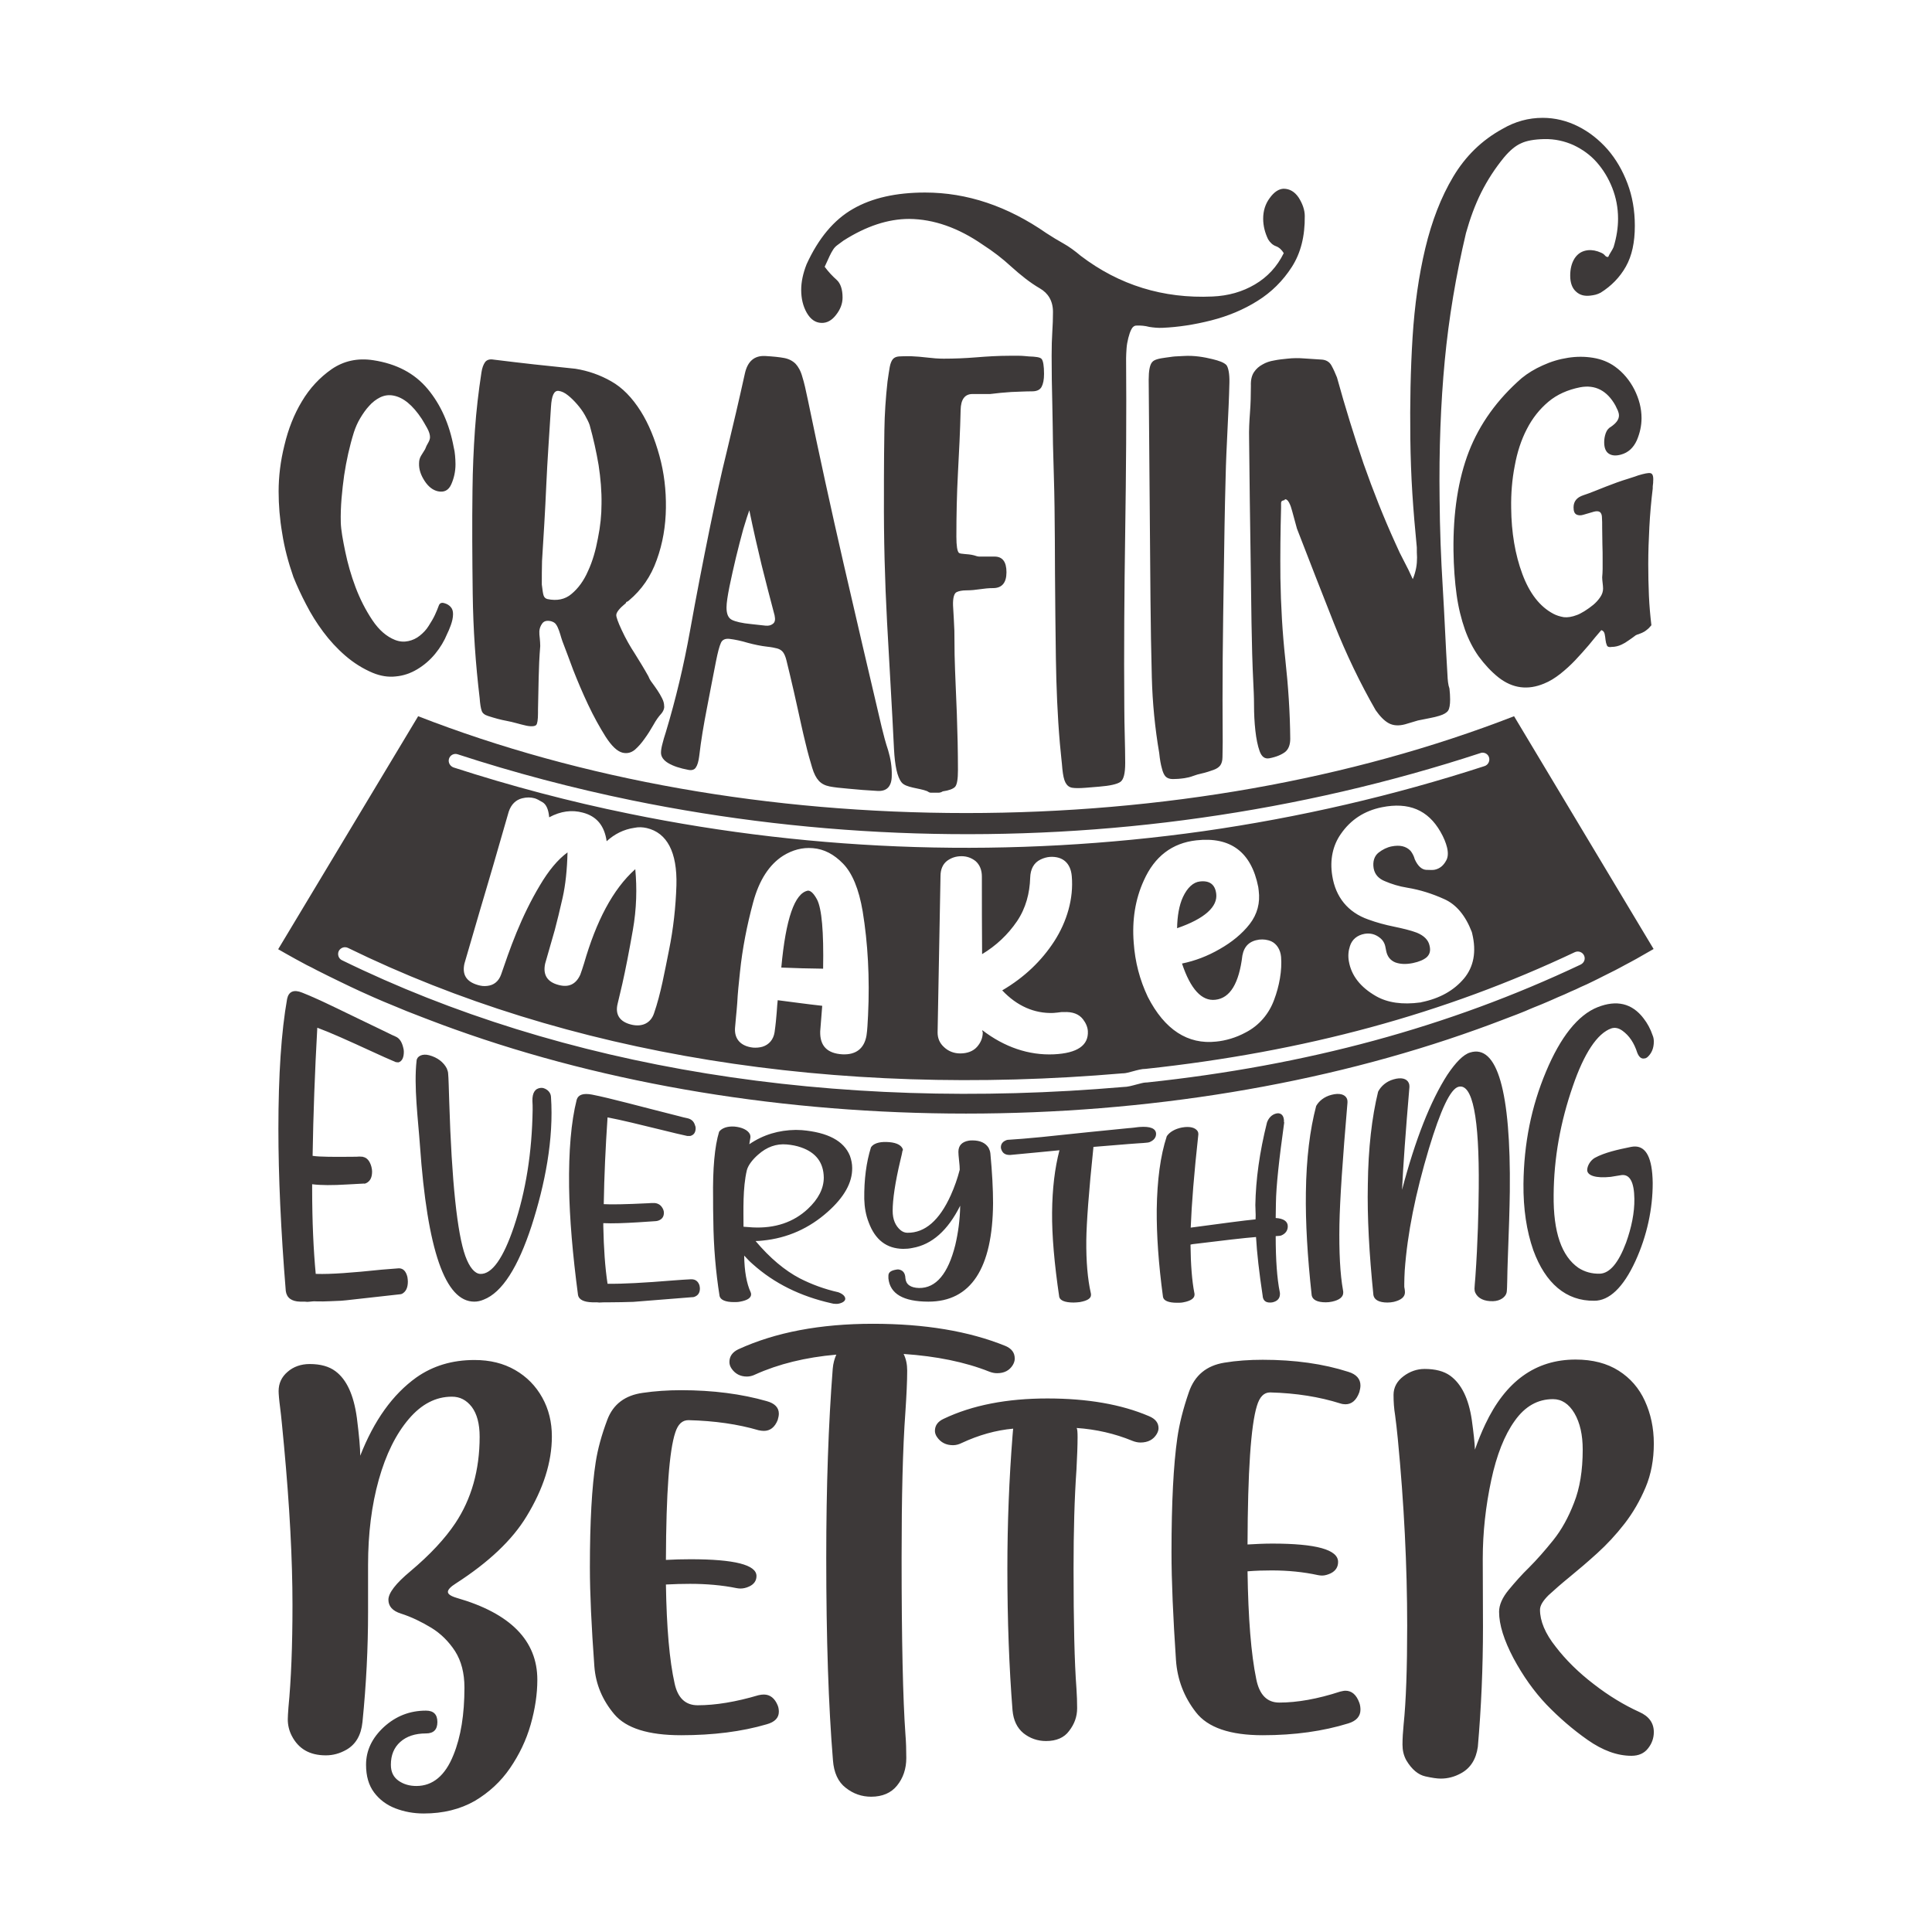 <?xml version="1.0" encoding="utf-8"?>
<!-- Generator: Adobe Illustrator 18.0.0, SVG Export Plug-In . SVG Version: 6.00 Build 0)  -->
<!DOCTYPE svg PUBLIC "-//W3C//DTD SVG 1.1//EN" "http://www.w3.org/Graphics/SVG/1.1/DTD/svg11.dtd">
<svg version="1.1" id="Layer_1" xmlns="http://www.w3.org/2000/svg" xmlns:xlink="http://www.w3.org/1999/xlink" x="0px" y="0px"
	 viewBox="0 0 864 864" enable-background="new 0 0 864 864" xml:space="preserve">
<g>
	<path fill="#3D3939" d="M191.5,198c0.5-0.9,0.8-1.7,0.8-2.5c0-1.1-0.4-2.5-1.3-4.1c-0.9-1.6-1.7-3-2.4-4.1
		c-4.1-6.2-8.3-9.6-12.7-10.4c-2.1-0.4-4-0.1-5.9,0.8c-1.8,0.9-3.5,2.2-4.9,3.8c-1.5,1.6-2.8,3.5-4,5.5c-1.2,2-2.1,4.1-2.8,6.2
		c-2,6.4-3.4,12.8-4.4,19.4c-0.9,6.6-1.7,13.9-1.5,21.1c0.1,3.3,0.9,7.7,2,13c1.1,5.3,2.6,10.6,4.6,15.9s4.5,10.2,7.5,14.7
		c3,4.5,6.4,7.4,10.2,8.9c2.1,0.8,4,0.9,5.9,0.5c1.9-0.4,3.6-1.2,5.1-2.4c1.5-1.2,2.9-2.6,4-4.4c1.1-1.7,2.1-3.4,2.8-4.9
		c0.7-1.6,1.3-2.9,1.7-4.1c0.4-1.2,1.3-1.6,2.7-1.1c1.1,0.3,2,0.9,2.7,1.7c0.7,0.8,1,1.8,1,3.1c0,1.7-0.4,3.3-1,5
		c-0.6,1.7-1.2,3-1.6,3.8c-1.3,3.2-3.1,6.2-5.4,9c-2.3,2.8-5,5.1-8,6.9c-3,1.8-6.2,2.9-9.6,3.2c-3.4,0.4-6.9-0.2-10.3-1.6
		c-4.5-1.9-8.6-4.5-12.3-7.7c-3.7-3.2-7-6.8-9.9-10.7c-2.9-3.9-5.4-7.9-7.6-12.2c-2.2-4.2-4.1-8.3-5.7-12.3c-2.3-6.6-4-13-5-19.5
		c-1.1-6.4-1.6-12.7-1.6-18.7c0-6.6,0.8-13.5,2.6-20.7c1.7-7.2,4.3-13.8,7.8-19.6c3.5-5.9,8-10.7,13.3-14.4c5.4-3.7,11.6-5.1,18.7-4
		c10.3,1.6,18.4,5.8,24.3,12.9c5.9,7.1,9.7,15.8,11.6,26c0.3,1.2,0.5,2.4,0.6,3.7c0.1,1.2,0.2,2.5,0.2,3.9c0,3.3-0.7,6.3-1.9,9
		c-1.2,2.7-3.2,3.7-6,3.1c-2.2-0.5-4.2-2-5.9-4.6c-1.7-2.6-2.6-5.2-2.5-7.9c0-1.3,0.3-2.4,0.9-3.4c0.6-1,1.2-2,1.8-2.9
		C190.5,199.8,191,198.8,191.5,198z M295.6,319.3c-1,1.1-2.2,2.7-3.4,4.9c-1.2,2.1-2.5,4.2-3.9,6.1c-1.4,2-2.8,3.6-4.4,5
		c-1.6,1.3-3.4,1.8-5.5,1.3c-2.4-0.6-4.9-3-7.6-7.2c-2.7-4.3-5.3-9-7.8-14.3c-2.5-5.3-4.7-10.5-6.7-15.6c-1.9-5.1-3.3-8.9-4.2-11.2
		c-0.4-1-0.8-2.1-1.1-3.1c-0.3-1-0.6-2.1-1-3.2c-0.4-1.1-0.8-2-1.3-2.7c-0.5-0.8-1.3-1.2-2.3-1.5c-1.8-0.4-3.1-0.1-3.9,1
		c-0.8,1.1-1.2,2.2-1.3,3.5c0,0.9,0,1.9,0.2,3.2c0.1,1.2,0.2,2.3,0.2,3.4c-0.4,4.8-0.6,9.5-0.7,14.1c-0.1,4.7-0.2,9.4-0.3,14.2
		c0,0.6,0,1,0,1.6c0,3.1-0.3,4.9-0.8,5.4c-0.5,0.6-2.2,0.8-4.5,0.3c-2.8-0.6-5.8-1.6-8.6-2.1c-2.8-0.5-5.6-1.3-8.4-2.2
		c-1.6-0.5-2.6-1.3-2.9-2.4c-0.4-1.1-0.7-3-0.9-5.7c-1.8-15.1-2.9-30.6-3.1-46.7c-0.2-16-0.3-31.4-0.1-46.1
		c0.1-9.5,0.5-18.5,1.1-27.1c0.6-8.6,1.6-17.1,2.9-25.6c0.3-2.1,0.9-3.6,1.6-4.6c0.7-1,2-1.5,3.7-1.2c14.6,1.8,22,2.6,36.7,4.1
		c5.7,0.9,11.1,2.8,16,5.6c5,2.8,9.4,7.3,13.3,13.5c3.5,5.6,6.2,12.2,8.3,19.8c2.1,7.6,3,15.4,2.9,23.3c-0.1,8.1-1.4,15.9-4.1,23.3
		c-2.6,7.4-6.8,13.4-12.4,18.1c-0.3,0.3-0.6,0.5-0.9,0.6c-0.3,0-0.4,0.2-0.5,0.6c-2.8,2.3-4.3,4.1-4.3,5.4c0,0.9,0.8,3.2,2.4,6.6
		c1.8,3.9,3.8,7.4,5.9,10.6c2,3.2,4.1,6.6,6.1,10.2c0.3,0.8,0.8,1.8,1.6,2.8c0.8,1.1,1.6,2.2,2.4,3.4c0.8,1.2,1.5,2.4,2.1,3.6
		c0.6,1.2,0.9,2.3,0.9,3.3C297.2,316.6,296.7,318.1,295.6,319.3z M269,225.4c0.1-5.7-0.4-11.5-1.3-17.4c-1-5.9-2.3-11.8-4-17.9
		c-0.4-1.2-1.1-2.6-2.1-4.4c-1-1.8-2.2-3.4-3.5-4.9c-1.3-1.5-2.7-2.9-4.1-4c-1.5-1.2-2.8-1.8-4.2-2c-2.1-0.2-3.1,2.2-3.4,7.2
		c-0.7,11.6-1.6,23.5-2.1,35c-0.5,11.6-1.2,22.8-1.9,33.9c-0.1,4.2-0.1,6.3-0.1,10.5c0.3,2.4,0.5,4,0.8,4.9c0.3,0.9,0.9,1.4,1.7,1.6
		c4.2,0.9,7.9,0.2,10.8-2.3c3-2.5,5.5-5.9,7.4-10.3c2-4.3,3.4-9.2,4.4-14.6C268.5,235.3,269,230.2,269,225.4z M397.2,335.6
		c1.1,3.7,1.7,7.4,1.6,11.2c0,4.9-2.2,7.2-6.5,6.9c-5.2-0.3-7.8-0.5-13-1c-3.5-0.3-6.3-0.6-8.3-1s-3.6-1.2-4.8-2.5
		c-1.2-1.3-2.2-3.2-3-5.9c-0.8-2.7-1.9-6.4-3-11.1c-1.3-5.2-2.4-10.5-3.5-15.4c-1.1-4.9-2.2-10-3.5-15.3c-0.6-2.6-1.1-4.6-1.5-6.2
		c-0.4-1.6-0.9-2.8-1.5-3.6c-0.6-0.8-1.5-1.4-2.6-1.7c-1.1-0.3-2.6-0.6-4.5-0.8c-2.7-0.3-5.6-0.9-8.6-1.7c-3-0.9-5.8-1.5-8.3-1.8
		c-1.9-0.2-3.2,0.4-3.8,1.8c-0.7,1.5-1.4,4.2-2.2,8.2c-1.4,6.9-2.7,14.1-4.1,21.2c-1.4,7.2-2.6,14.2-3.4,21.2
		c-0.3,2.4-0.8,4.1-1.5,5.1c-0.6,1-1.8,1.4-3.3,1.1c-3.8-0.7-6.8-1.7-9-3c-2.2-1.3-3.3-2.9-3.3-4.7c0-1,0.2-2.3,0.6-3.8
		c0.4-1.6,0.9-3.4,1.6-5.5c4.4-14.6,8-29.7,10.8-45.3c2.8-15.6,5.8-31,8.9-46.2c2.4-11.6,4.8-23,7.6-34.2c2.7-11.2,5.4-22.7,8-34.5
		c1.2-5.5,4.2-8.1,9-7.9c3.6,0.2,6.5,0.5,8.6,0.9c2.1,0.4,3.8,1.3,5.1,2.6c1.2,1.3,2.3,3.2,3,5.8c0.8,2.5,1.6,6,2.5,10.4
		c5,24.2,10.3,48.5,15.9,72.9c5.6,24.3,11.3,48.8,17.1,73.4C395.1,328.5,396,332,397.2,335.6z M346.4,275.2
		c-2-7.5-3.9-14.9-5.8-22.5c-1.8-7.5-3.7-15.7-5.5-24.5c-0.6,1.6-1.5,4.4-2.7,8.4c-1.1,4-2.2,8.3-3.3,12.8c-1.1,4.5-2,8.8-2.9,13
		c-0.8,4.1-1.3,7.2-1.3,9.3c0,2.9,0.8,4.7,2.4,5.5c1.6,0.8,4.5,1.5,8.7,1.9c2.6,0.3,3.9,0.4,6.4,0.7c1.3,0.1,2.3-0.1,3.2-0.8
		C346.6,278.3,346.8,277.1,346.4,275.2z M460.2,159.4c-1.3-0.1-2.9-0.3-4.4-0.3c-1.5,0-3,0-4.4,0c-4.9,0-9.9,0.3-14.8,0.7
		c-4.9,0.4-9.8,0.6-14.6,0.6c-2.4,0-4.8-0.2-7.3-0.5c-2.5-0.3-4.9-0.5-7.3-0.6c-0.3,0-0.4,0-0.7,0c-1.9,0-3.5,0-4.7,0.1
		c-1.2,0.1-2.1,0.5-2.7,1.2c-0.6,0.7-1.1,1.9-1.4,3.5c-0.3,1.6-0.6,3.8-1,6.5c-0.8,7.2-1.3,14.5-1.4,21.7c-0.1,7.2-0.2,14.6-0.2,22
		c0,2.9,0,4.4,0,7.4c-0.1,19,0.4,37.9,1.4,56.6c1,18.8,2.2,37.9,3.1,56.7c0.4,7.4,1.4,12.4,3.4,14.9c1.9,2.4,7.9,2.5,11.4,3.9
		c0.4,0.2,1,0.7,1.6,0.7c0.6,0,1.1,0,1.6,0c0.6,0,1.3,0,1.9,0c0.6,0,1.3-0.2,1.9-0.6c2.8-0.4,4.6-1.1,5.5-2c0.9-1,1.3-3.5,1.3-7.5
		c0-8.3-0.2-16.8-0.5-25.3c-0.3-8.5-0.8-17.5-1-26.3c-0.1-3.6,0-7.2-0.1-10.7c-0.1-3.5-0.4-7.5-0.6-11.4c-0.1-3.3,0.5-5.4,1.6-5.9
		c1-0.5,2.5-0.8,4.5-0.8c1.9,0,3.9-0.2,5.9-0.5c2-0.3,4-0.5,5.9-0.5c4,0,6-2.4,6-7.1c0-4.7-1.8-7-5.3-7c-1.6,0-2.5,0-4.1,0
		c-1,0-1.9,0-2.8,0c-0.9,0-1.9-0.5-2.5-0.6c-2.7-0.7-5.9-0.4-6.6-1.1c-0.7-0.7-1.1-3.1-1.1-7.2c0-9.6,0.2-19.1,0.7-28.5
		c0.5-9.4,1-19,1.2-28.2c0.1-4.6,1.8-7.1,5.3-7.1c3.2,0,4.7,0,7.9,0c3.2-0.4,6.3-0.7,9.4-0.9c3.1-0.1,6.3-0.3,9.4-0.3
		c2.1,0,3.5-0.7,4.2-2c0.7-1.3,1.1-3.2,1.1-5.8c0-3.6-0.4-5.9-1.1-6.7C465.1,159.7,463,159.5,460.2,159.4z M519.9,146.6
		c7-0.3,14.2-1.4,21.7-3.3c7.5-1.9,14.5-4.8,20.7-8.7c6.3-3.9,11.4-9,15.4-15.2c4-6.2,5.9-13.8,5.8-22.8c0-2.7-1-5.5-2.7-8.2
		c-1.8-2.7-4.1-4-6.8-4c-2.1,0.1-4.2,1.4-6.2,4.2c-2,2.7-2.9,5.8-2.9,9.2c0,3.2,0.8,6.3,2.2,9.2c0.9,1.5,2.1,2.6,3.5,3.1
		c1.4,0.5,2.6,1.6,3.5,3.1c-3,6.1-7.3,10.7-12.9,14c-5.6,3.3-11.9,5.1-19,5.4c-22,1-41.7-5.1-58.9-18.2c-2.6-2.2-5.2-4.1-7.7-5.5
		c-2.5-1.4-5-2.9-7.6-4.6c-17.4-12.1-35.5-18.2-54.3-18.2c-12.9,0-23.7,2.4-32.2,7.3c-8.6,4.9-15.5,13.2-20.8,24.8
		c-1.6,4.1-2.4,7.9-2.4,11.4c0,3.9,0.8,7.3,2.5,10.3c1.7,2.9,3.8,4.4,6.5,4.5c2.5,0.1,4.7-1.1,6.6-3.6c1.9-2.4,2.9-5,2.9-7.7
		c0-3.7-0.9-6.4-2.7-8c-1.8-1.6-3.6-3.5-5.3-5.8c0.9-2,1.7-3.6,2.2-4.8c0.5-1.1,1.1-2.1,1.6-2.9c0.5-0.8,1.2-1.5,1.9-2
		c0.7-0.5,1.6-1.2,2.7-2c10.2-6.5,20-9.7,29.4-9.7c10.9,0.1,21.9,3.9,33,11.6c4.5,2.9,8.7,6.1,12.7,9.8c4,3.6,8.3,7.1,12.8,9.7
		c3.6,2.1,5.8,5.5,5.8,10.5c0,2.9-0.1,5.9-0.3,8.9c-0.2,3-0.3,6.6-0.3,10.7c0,7,0.1,14.2,0.3,21.6c0.2,7.4,0.2,13.4,0.3,17.9
		c0.2,9.2,0.6,18.8,0.7,28.4c0.1,9.6,0.2,19.4,0.2,29.3c0.1,12.8,0.2,25.6,0.4,38.2c0.2,12.6,0.7,25.5,1.8,38.1
		c0.4,4.7,0.9,8.5,1.1,11.3c0.3,2.8,0.7,4.8,1.4,6.1c0.7,1.3,1.7,2.1,3.1,2.3c1.3,0.2,3.3,0.2,5.8,0c2.5-0.2,3.7-0.3,6.1-0.5
		c4.9-0.4,8-1.1,9.5-2.1c1.5-1,2.2-3.8,2.2-8.5c0-3.9-0.1-7.9-0.2-12.2c-0.1-4.2-0.2-8.4-0.2-12.5c-0.2-25.5,0-51.7,0.4-78.6
		c0.4-26.9,0.6-52.8,0.4-77.7c0-1.2,0.1-2.7,0.2-4.3c0.1-1.6,0.4-3.2,0.8-4.8c0.4-1.5,0.8-2.8,1.4-3.9c0.5-1,1.3-1.6,2.2-1.6
		c2-0.1,3.9,0.1,5.8,0.6C515.9,146.5,517.9,146.7,519.9,146.6z M542.2,160.6c-3.7-0.9-8.1-1.7-12.9-1.4c-1.3,0.1-2.6,0.1-3.9,0.2
		c-1.4,0.1-2.8,0.4-3.9,0.5c-2.9,0.4-5.3,0.8-6.3,2.1c-1,1.2-1.5,3.8-1.5,7.8c0.3,39.3,0.5,59,0.8,98.3c0.1,11.8,0.3,23.4,0.6,34.8
		c0.3,11.4,1.4,22.7,3.3,33.8c0.3,2.9,0.7,5.2,1.2,6.9c0.4,1.7,1,3,1.7,3.7c0.7,0.7,1.8,1.1,3.2,1.1c1.4,0,3.1-0.1,5.2-0.4
		c1.3-0.2,2.6-0.5,3.9-1c1.3-0.5,2.5-0.8,3.4-1c2.3-0.5,4.3-1.2,5.7-1.7c1.4-0.5,2.4-1.2,3-2c0.6-0.8,1-2.1,1-3.7s0.1-3.9,0.1-6.8
		c-0.1-12.4-0.1-24.9,0-37.4c0.1-12.5,0.3-25.3,0.5-38.1c0.2-14.1,0.4-28.3,0.8-42.6c0.3-14.3,1.4-29,1.7-42.6
		c0.1-4-0.5-6.7-1.3-7.8C547.4,162.1,545.1,161.3,542.2,160.6z M647.3,301.6c-0.8-12.9-1.3-26.1-2.1-39c-0.8-13-1.3-26.1-1.4-39.3
		c-0.3-22.2,0.5-43,2.3-62c1.8-19,5-38.1,9.5-57.1c1.8-6.4,4-12.5,6.8-18.1c2.8-5.6,6.2-10.8,10.2-15.7c2.6-3.1,5.1-5.2,7.6-6.3
		c2.5-1.2,6-1.8,10.4-1.9c4.7-0.1,9.1,0.9,13.1,2.7c4,1.9,7.5,4.4,10.4,7.7s5.2,7.1,6.9,11.4c1.7,4.3,2.6,8.9,2.6,13.8
		c0,3.9-0.6,8.1-2,12.7c-0.3,0.7-0.7,1.4-1.2,2.2c-0.5,0.8-0.9,1.5-1.2,2.2c-0.6,0.1-1.1-0.2-1.5-0.7c-0.4-0.5-1-0.9-1.7-1.2
		c-2-0.9-4-1.3-5.9-1.1c-2.6,0.3-4.5,1.5-5.9,3.6c-1.4,2.2-2,4.8-2,7.8c0,3.2,0.9,5.6,2.6,7.1c1.7,1.6,3.8,2.1,6.4,1.8
		c0.8-0.1,1.5-0.2,2.3-0.4c0.8-0.2,1.5-0.5,2.3-0.9c4.8-3,8.6-6.9,11.3-11.7c2.7-4.8,4-10.8,4-18.2c0-6.9-1.1-13.2-3.3-19
		c-2.2-5.8-5.1-10.8-8.9-15.2c-3.8-4.3-8.2-7.8-13.2-10.3c-5-2.5-10.3-3.8-15.8-3.8c-6.3,0-12.3,1.6-18.1,5
		c-9.1,5-16.4,12.1-21.9,21.3c-5.5,9.2-9.6,19.9-12.5,32c-2.9,12.1-4.8,25.5-5.7,39.9c-0.9,14.4-1.2,29.5-1,45.2
		c0.1,8.4,0.4,16.6,0.9,24.5c0.5,7.9,1.2,16,2,24.2c0,1.8,0,2.7,0.1,4.5c0,1.5-0.1,3.1-0.4,4.7c-0.3,1.6-0.8,3.3-1.5,5
		c-1.3-2.9-2.6-5.6-3.9-8c-1.3-2.4-2.6-5.1-3.9-8.1c-5.2-11.4-9.9-23.3-14.2-35.5c-4.2-12.3-8.2-25.2-11.9-38.6
		c-0.8-2-1.6-3.8-2.5-5.4c-0.9-1.6-2.4-2.5-4.5-2.6c-2.6-0.2-5.2-0.3-7.6-0.5c-2.5-0.2-5-0.2-7.6,0.1c-2,0.2-4,0.4-5.9,0.8
		c-1.9,0.3-3.7,0.9-5.2,1.8c-1.5,0.8-2.8,1.9-3.8,3.4c-1,1.5-1.5,3.5-1.4,6.1c0,4-0.1,8-0.4,11.9c-0.3,4-0.5,7.9-0.4,11.7
		c0.2,18.5,0.4,36.8,0.7,54.9c0.3,18.2,0.3,36.9,1.2,54.8c0.1,2.3,0.3,5.5,0.3,9.5c0,4,0.2,7.8,0.6,11.4c0.4,3.6,1,6.7,1.9,9.2
		c0.9,2.5,2.3,3.6,4.4,3.2c3.1-0.6,5.4-1.6,7-2.8c1.5-1.2,2.3-3.2,2.3-5.9c-0.1-11.8-0.9-23.6-2.2-35.5c-1.3-11.9-2-24-2.2-36.4
		c-0.1-10.2,0-20.7,0.3-31.4c0-0.8,0-1.5,0-2.2c0-0.7,0.5-1.1,1.4-1.2c0.2,0,0.2-0.1,0.2-0.2c0-0.1,0.1-0.2,0.2-0.2
		c0.6-0.1,1.2,0.4,1.8,1.5c0.6,1.1,1,2.4,1.4,3.9c0.4,1.5,0.8,3,1.2,4.4c0.4,1.4,0.7,2.5,0.9,3.3c5.6,14.5,11.1,28.6,16.6,42.5
		c5.5,13.8,11.7,26.7,18.6,38.7c1.9,2.7,3.8,4.7,5.8,5.8c2,1.1,4.5,1.3,7.4,0.5c2.3-0.7,3.4-1,5.7-1.7c2.1-0.4,4-0.8,5.5-1.1
		c1.5-0.3,2.9-0.6,4.1-1c2-0.6,3.3-1.4,3.9-2.3c0.6-0.9,0.9-2.6,0.9-5c0-1.5-0.1-3.1-0.3-4.9C647.6,306.3,647.4,304.1,647.3,301.6z
		 M738.1,211.6c-1-0.2-2.8,0.2-5.5,1c-0.6,0.2-0.9,0.3-1.4,0.5c-1.2,0.4-1.8,0.6-3.1,1c-3.3,1-6.6,2.2-9.9,3.5
		c-3.4,1.3-6.8,2.8-10.2,3.9c-2.7,0.9-4.3,2.6-4.3,5.4c0,1.7,0.4,2.7,1.3,3.2c0.8,0.4,1.9,0.5,3.1,0.1c2.1-0.6,3.7-1.1,4.8-1.4
		c1.2-0.3,2-0.2,2.6,0.2c0.5,0.4,0.9,1.2,0.9,2.4c0.1,1.2,0.1,2.8,0.1,4.9c0,2.5,0.1,4.9,0.1,7.2c0.1,2.3,0.1,4.7,0.1,7.2
		c0,1.2,0,2.4,0,3.7c0,1.3-0.1,2.6-0.2,3.8c0,0.7,0.1,1.6,0.2,2.5c0.1,0.9,0.2,1.7,0.2,2.5c0,1.3-0.4,2.6-1.3,3.9
		c-0.9,1.3-1.9,2.4-3.1,3.4c-1.2,1-2.5,1.9-3.9,2.8c-1.4,0.8-2.4,1.4-3.3,1.7c-2.3,0.9-4.3,1.2-6,1c-1.7-0.3-3.3-0.8-4.6-1.5
		c-6.1-3.2-10.7-9.2-13.9-17.8c-3.2-8.6-4.9-18.5-5-29.6c-0.1-6.4,0.4-12.7,1.6-18.8c1.1-6.1,2.9-11.6,5.4-16.4
		c2.5-4.9,5.7-8.9,9.6-12.2c3.9-3.3,8.7-5.4,14.2-6.5c6.8-1.3,12.1,1.5,15.8,8.1c0.4,0.8,0.8,1.6,1.1,2.3c0.3,0.7,0.5,1.5,0.5,2.2
		c0,1.8-1.2,3.4-3.5,5c-1.1,0.6-1.9,1.5-2.4,2.9c-0.5,1.4-0.7,2.7-0.7,4.1c0,2.5,0.7,4.2,2.1,5.1c1.4,0.9,3.2,1,5.4,0.4
		c3.3-0.9,5.6-3.1,7.1-6.4c1.4-3.3,2.1-6.6,2.1-9.9c0-4.4-1.1-8.6-3.2-12.8c-2.1-4.1-5-7.6-8.6-10.2c-2.9-2.1-6.2-3.4-9.9-4
		c-3.7-0.6-7.4-0.6-11.2,0c-3.9,0.6-7.6,1.7-11.3,3.4c-3.6,1.6-6.7,3.5-9.4,5.7c-10.9,9.5-18.8,20.5-23.6,32.8
		c-4.8,12.4-7.1,27.3-6.9,44.4c0.1,7.3,0.6,13.9,1.4,19.7c0.8,5.8,2.1,10.9,3.7,15.5c1.6,4.5,3.7,8.6,6.2,12.1
		c2.6,3.5,5.5,6.7,8.9,9.4c6.3,4.9,13.1,5.7,20.3,2.7c2.5-1,4.9-2.5,7.2-4.3c2.4-1.9,4.6-3.9,6.7-6.1c2.1-2.2,4.1-4.5,6.1-6.8
		c1.9-2.4,3.8-4.6,5.6-6.7c0.8,0.2,1.3,0.8,1.5,1.7c0.2,0.9,0.3,1.8,0.4,2.7c0.1,0.9,0.3,1.7,0.6,2.4c0.3,0.7,1.1,0.9,2.1,0.7
		c1.6,0,3.1-0.4,4.4-1c1.1-0.5,2.1-1.1,3.2-1.9c1.1-0.7,2.1-1.5,3.2-2.3c0.4-0.2,0.8-0.4,1.3-0.5c0.5-0.2,1-0.4,1.5-0.6
		c0.7-0.3,1.4-0.7,2.1-1.3c0.7-0.5,1.4-1.2,2.1-2.1c-0.5-4.3-0.9-8.6-1.1-13.2c-0.2-4.5-0.3-9.3-0.3-14.2c0-5.4,0.2-10.9,0.5-16.6
		c0.3-5.7,0.8-11.4,1.5-17.1c0-0.7,0-1.3,0.1-1.8c0.1-0.5,0.1-1,0.1-1.4C739.5,212.8,739,211.8,738.1,211.6z"/>
	<path fill="#3D3939" d="M135.4,582.1c-0.5,0-0.7,0-1.2,0c-3.8-0.1-6-1.7-6.4-4.8c-2.2-27-3.3-51.4-3.3-72.5c0-24,1.3-43.5,3.9-58.1
		c0.7-3.3,3-4.3,6.7-2.8c8,3.1,20.7,9.6,37.9,17.8c1.5,0.8,2.9,1.4,4,1.9c1.6,0.7,2.7,2.3,3.3,4.8c0.2,0.7,0.3,1.3,0.3,1.9
		c0,2.7-0.8,4.3-2.4,4.8c-0.4,0-0.8-0.1-1.1-0.1c-0.1,0-0.2-0.1-0.3-0.1c-2.8-1.2-6.5-2.8-11.2-5c-9.6-4.4-17.5-8-23.7-10.3
		c-1.1,19.6-1.8,38.8-2.1,57.3c3.1,0.5,9.6,0.5,19.5,0.4c1-0.1,1.9-0.1,2.8,0c0.1,0,0.2,0,0.3,0.1c1.7,0.3,3,1.8,3.7,4.4
		c0.2,0.8,0.3,1.5,0.3,2.1c0,2.6-0.8,4.3-2.6,5.2c-0.4,0.2-0.8,0.3-1.1,0.2c-1.9,0.1-4.3,0.2-7.4,0.4c-6.5,0.4-11.7,0.4-15.7-0.1
		c0,0.8,0,1.2,0,2c0,14.7,0.6,27.5,1.6,38.1c0.2,0,0.3,0,0.5,0c6,0.2,15.7-0.5,29-1.9c2.8-0.2,5.3-0.4,7.6-0.6c0.1,0,0.2,0,0.3,0
		c1.8,0.1,3,1.4,3.6,3.9c0.1,0.7,0.2,1.4,0.2,2c0,2.7-0.8,4.5-2.6,5.5c-0.3,0.1-0.6,0.2-0.8,0.2c-16.6,1.8-25.4,2.9-26.4,2.9
		c-3.4,0.1-7.1,0.4-10.7,0.3c-0.4,0-1.2-0.1-2.2,0c-1,0.1-1.8,0.2-2.3,0.2C136.6,582.1,136.2,582.1,135.4,582.1z M246.4,490.5
		c1.3,18.9-2.7,39.2-8.7,57.8c-6,18.3-13.1,29.7-21.4,32.9c-1.4,0.6-2.8,0.9-4.2,0.9c-13,0-21-22.9-24.3-69.9
		c-0.8-11.4-2.8-26.4-1.5-37.9c0.2-2,2.6-3.2,5.6-2.4c3.8,1,6.5,3.2,7.9,5.9c0.3,0.8,0.6,1.6,0.6,2.2c0.2,1.9,0.3,6.4,0.5,12.7
		c1.1,35.8,3.6,59,7.2,69c1.9,5.2,4.2,7.8,6.6,8c5.3,0.3,10.4-7.1,15.1-21c5.4-16.1,8.1-33.3,8.4-52.4c0-1.4,0-2.7-0.1-3.9
		c-0.1-3.7,1.2-5.7,3.8-5.9c0.4,0,0.8,0,1.1,0.1C245,487.2,246.3,488.7,246.4,490.5z M266.1,582.4c-0.5,0-0.7,0-1.2,0
		c-3.8-0.1-6-1.2-6.4-3.2c-2.4-18.1-3.8-34.4-4-48.4c-0.2-16,0.9-29.1,3.4-39c0.7-2.3,3-3,6.8-2.3c8.2,1.6,21.2,5.2,38.7,9.6
		c1.6,0.4,2.9,0.8,4.1,1c1.7,0.4,2.8,1.4,3.3,3.1c0.2,0.4,0.3,0.9,0.3,1.3c0,1.9-0.8,3.1-2.4,3.5c-0.4,0-0.8,0-1.1,0
		c-0.1,0-0.2,0-0.3,0c-2.8-0.6-6.6-1.5-11.4-2.7c-9.8-2.4-17.9-4.4-24.2-5.6c-0.9,13.3-1.5,26.3-1.7,38.8c3.1,0.2,9.7,0.1,19.7-0.4
		c1-0.1,2-0.1,2.8-0.1c0.1,0,0.2,0,0.3,0c1.8,0.2,3,1.1,3.8,2.9c0.2,0.5,0.3,1,0.3,1.4c0,1.8-0.8,3-2.6,3.6
		c-0.4,0.1-0.8,0.2-1.1,0.2c-1.9,0.1-4.4,0.3-7.5,0.5c-6.5,0.4-11.8,0.6-15.9,0.4c0,0.5,0,0.8,0,1.4c0.2,9.9,0.8,18.5,1.9,25.7
		c0.2,0,0.3,0,0.5,0c6,0.1,15.7-0.4,29.1-1.5c2.8-0.2,5.3-0.4,7.6-0.5c0.1,0,0.2,0,0.3,0c1.8,0,3,0.9,3.6,2.7c0.1,0.5,0.2,1,0.2,1.4
		c0,1.9-0.8,3.2-2.6,3.8c-0.3,0.1-0.6,0.1-0.8,0.1c-16.6,1.3-25.4,2-26.4,2.1c-3.5,0.1-7.1,0.2-10.7,0.2c-0.4,0-1.2,0-2.2,0
		c-1,0-1.8,0.1-2.3,0.1C267.3,582.4,266.9,582.4,266.1,582.4z M335.1,511.7c6.3-4.3,13.2-6.3,20.8-6.4c0.9,0,1.8,0.1,2.7,0.1
		c11.6,1,18.8,4.8,21.5,11.5c0.6,1.7,1,3.5,1,5.4c0.1,6.6-3.6,13.1-10.9,19.6c-8.3,7.4-18,11.8-29.2,12.9c-1,0.1-2.1,0.2-3.1,0.2
		c6.4,7.6,13.1,13.2,19.8,16.7c5.3,2.7,11,4.8,17.2,6.2c1.9,0.7,3,1.7,3.1,2.8c0.1,1-1,1.9-2.9,2.3c-0.5,0.1-0.9,0.1-1.2,0.1
		c-0.8,0-1.6-0.1-2.2-0.3c-13.7-3.1-25.4-8.8-35.1-17.5c-1.4-1.2-2.6-2.5-3.8-3.8c0.1,7,1.1,12.5,2.9,16.4c0.1,0.3,0.2,0.6,0.2,0.9
		c0,1.6-1.6,2.7-4.9,3.3c-0.9,0.2-1.9,0.2-2.8,0.2c-3.8,0-6-1-6.4-2.7c-1.7-10.7-2.7-22.1-2.8-34.1c-0.1-3.8-0.1-5.8-0.1-9.6
		c-0.2-13.3,0.7-23.3,2.7-29.8c1.2-1.6,3.6-2.5,6.8-2.3c3.5,0.3,6,1.6,6.9,3.3c0.2,0.4,0.3,0.8,0.3,1.2c0,0.1,0,0.2,0,0.3
		C335.4,509.6,335.3,510.6,335.1,511.7z M334,523.3c-1.9,8-1.5,18.2-1.5,25.3c1,0.1,2.4,0.2,4.1,0.3c10,0.5,18.3-2.3,24.7-8.3
		c4.7-4.4,7.1-9.1,7.1-14c-0.1-6.7-3.5-11.2-10.2-13.5c-2-0.7-4.1-1.1-6.4-1.3c-4.6-0.4-8.9,1.1-12.8,4.6
		C336.7,518.4,334.6,521,334,523.3z M429.2,523.1c0-1-0.1-2.4-0.3-4.1c-0.2-1.8-0.3-3.1-0.3-3.9c0-2.8,1.6-4.5,4.7-5
		c0.5-0.1,1-0.1,1.6-0.1c3.4,0,5.8,1.1,7.2,3.3c0.4,0.8,0.7,1.6,0.8,2.5c0.8,8.5,1.2,16,1.2,22.3c-0.2,29.1-9.9,44-28.9,44
		c-11.2,0-17.2-3.5-17.9-10.4c0-0.5,0-0.9,0-1.2c0-1.5,1.1-2.3,3.4-2.7c0.4-0.1,0.8-0.1,1.1-0.1c2,0.3,3,1.6,3.1,3.9
		c0.2,2.8,2.3,4.3,6.1,4.4c7.6,0.1,13-6.4,16.2-19.2c1.3-5.5,2.1-11.4,2.2-17.6c-5.5,11-12.6,17.4-21.4,18.9
		c-1.4,0.3-2.7,0.4-4.1,0.4c-7.4-0.1-12.5-4-15.4-11.8c-1.3-3.3-1.9-6.8-2-10.5c-0.1-8.7,0.9-16.4,3-23.1c1-1.6,3.4-2.5,6.9-2.4
		c3.7,0.1,6.1,1,7.1,2.7c0.2,0.4,0.3,0.7,0.3,0.9c0,0.1-0.1,0.2-0.2,0.3c-0.1,0.7-0.4,2.1-0.9,4.1c-2.4,10.1-3.5,17.7-3.5,22.8
		c0,3.8,1.2,6.7,3.6,8.7c0.9,0.7,1.9,1.1,3,1.1c7.8,0.1,14.3-5.5,19.4-16.8C426.9,530.7,428.2,527,429.2,523.1z M517,507.1
		c0,1.6-1,2.9-3,3.7c-0.4,0.1-0.8,0.2-1.1,0.2c-0.8,0.1-2.1,0.2-3.9,0.3c-1.8,0.1-3.1,0.2-4.1,0.3c-7.3,0.6-12.6,1-15.9,1.3
		c-2.1,20.1-3.1,33.9-3.2,41.7c-0.1,9.5,0.6,17.4,2,23.6c0.1,0.3,0.1,0.6,0.1,0.9c0,1.6-1.7,2.6-5,3.2c-0.9,0.1-1.9,0.2-2.8,0.2
		c-3.8,0-6-0.9-6.4-2.5c-2.2-14.9-3.3-27.5-3.2-37.8c0.1-10.6,1.2-19.8,3.3-27.8c-5.6,0.5-12.9,1.3-22,2.1c-0.1,0-0.2,0-0.3,0
		c-1.8,0-3-0.7-3.6-2.2c-0.2-0.4-0.3-0.8-0.3-1.2c0-1.6,0.9-2.7,2.7-3.3c0.4-0.1,0.7-0.1,0.9-0.1c3.5-0.2,8.3-0.6,14.5-1.2
		c15.4-1.6,28.5-3,39.1-4c0.4,0,1.2-0.1,2.2-0.2c1.1-0.1,2-0.3,2.5-0.3C514.5,503.6,517,504.7,517,507.1z M574.3,502
		c-2.3,16.6-3.6,28.4-3.7,36c0,2.7-0.1,4-0.1,6.7c3.5,0.2,5.4,1.5,5.4,3.7c0,1.9-1,3.3-2.9,4.1c-0.3,0.1-0.7,0.2-1.1,0.2
		c-0.6,0-0.8,0.1-1.4,0.1c0,10.6,0.6,18.9,1.8,24.9c0.1,0.3,0.1,0.7,0.1,1c0,1.9-1.1,3.2-3.3,3.7c-0.5,0.1-0.9,0.1-1.2,0.1
		c-1.9,0-2.9-0.9-3.2-2.6c0-0.1,0-0.2,0-0.2c-1.6-10.6-2.6-19.4-3-26.5c-5.1,0.4-14.6,1.5-28.4,3.2c-0.3,0.1-0.6,0.1-0.9,0.2
		c0.1,9.2,0.7,16.4,1.7,21.5c0.1,0.3,0.1,0.6,0.1,0.9c0,1.6-1.7,2.8-5,3.4c-0.9,0.2-1.9,0.2-2.8,0.2c-3.8,0-6-0.9-6.3-2.6
		c-2-14.8-2.9-27.8-2.8-39.2c0.2-13,1.6-23.9,4.5-32.7c1.3-1.9,3.7-3.3,6.9-3.9c3.5-0.6,5.9,0.1,6.9,1.7c0.2,0.4,0.3,0.7,0.3,1.1
		c0,0.1,0,0.2,0,0.3c0,0,0,0.1,0,0.1c-1.9,17.3-3,31.1-3.4,41.6c14.2-1.9,23.8-3.2,29-3.7c0-0.7,0.1-1.8,0-3.2
		c0-1.4-0.1-2.5-0.1-3.2c0.2-11.5,1.9-23.7,5.2-36.9c0.7-2,2.1-3.5,4-4c1.8-0.5,3.2,0.4,3.5,2.3c0.1,0.4,0.1,0.8,0.1,1.1
		c0,0.1,0,0.2,0,0.4C574.3,501.9,574.3,502,574.3,502z M602.6,493.1c-2.2,25.6-3.4,43.6-3.6,54.5c-0.2,12.4,0.3,22.2,1.6,29.4
		c0.1,0.4,0.1,0.7,0.1,1.1c0,1.9-1.7,3.3-5,4c-0.9,0.2-1.9,0.3-2.8,0.3c-3.8,0-5.9-1.1-6.3-3.1c-1.9-17.4-2.8-32.6-2.6-46
		c0.2-15.3,1.8-28.1,4.6-38.7c1.3-2.3,3.7-4.2,6.9-5c3.5-0.9,5.9-0.2,6.8,1.6c0.2,0.4,0.3,0.9,0.3,1.3c0,0.2,0,0.2,0,0.4
		C602.6,493,602.6,493,602.6,493.1z M667.7,581.9c-3.9,0.1-6.7-1.2-7.9-3.7c-0.3-0.6-0.4-1.3-0.4-1.9c0-0.8,0.2-2.6,0.4-5.3
		c1.1-15.6,1.4-29.3,1.5-39.7c0.3-31.7-2.8-46.8-9-45.3c-3.7,0.9-8.1,10.5-13.3,27.7c-6,20.1-9.6,37.8-10.8,54.5
		c-0.1,2.1-0.2,4-0.2,5.8c0,0.6,0,0.9,0,1.5c0.2,1,0.3,1.8,0.3,2.4c0,2.1-1.7,3.5-5,4.3c-0.9,0.2-1.9,0.3-2.8,0.3
		c-3.8,0-5.9-1.2-6.3-3.3c-1.9-18.7-2.8-35-2.5-49.4c0.2-16.4,1.8-30.1,4.6-41.6c1.3-2.5,3.7-4.6,6.9-5.5c3.4-1,5.9-0.4,6.8,1.6
		c0.2,0.4,0.3,0.9,0.3,1.4c0,0.2,0,0.3,0,0.4c0,0.1,0,0.1,0,0.1c-1.7,20-2.8,35.2-3.3,45.9c5.9-22.4,12.7-39.7,20.3-51.5
		c3.7-5.5,7.1-9,10.1-9.9c12.1-3.8,18.3,17,17.8,62.2c-0.1,7.3-0.4,17.4-0.9,30.1c-0.3,7.5-0.2,12.8-0.5,14.9
		C673.4,580,671,581.8,667.7,581.9z M725.2,525.5c-2,0.3-3,0.5-4.9,0.8c-6.7,0.7-10.4-0.6-10.5-3c0-2,1.5-4.4,3.4-5.5
		c4.4-2.4,10.3-3.7,16.2-4.9c5.5-1.1,8.7,2.8,9.5,12c0.1,1.3,0.2,2.7,0.2,4.2c0,11.4-2.5,23.4-7.7,34.8c-5.5,12-11.8,17.8-18.4,17.8
		c-12.6,0.2-21.9-7.8-27.3-22.6c-3-8.6-4.5-18.4-4.4-29.7c0.2-18,3.5-34.5,10.1-50.2c6.4-15.3,14.2-25.3,23.1-28.8
		c8.4-3.3,15.3-1.8,20.5,5c1.7,2.2,3.1,4.7,4.1,7.7c0.3,0.7,0.5,1.6,0.5,2.7c0,3-1,5.3-2.9,7c-0.4,0.3-0.8,0.5-1.1,0.5
		c-1.5,0.4-2.6-0.5-3.4-2.5c-1.4-4.4-3.6-7.7-6.7-9.9c-1.7-1.2-3.3-1.5-4.9-1c-6.3,2.2-12.2,11.2-17.2,25.8
		c-5.6,16.1-8.5,32.3-8.6,48.7c-0.2,16.7,3.6,27.4,11.1,32.6c2.8,1.8,6,2.7,9.6,2.6c4.4-0.2,8.3-4.8,11.7-13.9
		c2.4-6.7,3.8-13.4,3.7-19.6C730.8,528.7,728.9,525.1,725.2,525.5z"/>
	<path fill="#3D3939" d="M189.5,811c-4.6,0-8.8-0.8-12.7-2.3c-3.9-1.5-7.1-3.9-9.5-7.1c-2.4-3.2-3.6-7.3-3.6-12.4
		c0-6.4,2.7-12,8-16.9c5.4-4.9,11.6-7.3,18.8-7.3c3.4,0,5.1,1.7,5.1,5.1c0,3.4-1.7,5.1-5.1,5.1c-4.9,0-8.7,1.3-11.5,3.8
		c-2.8,2.5-4.2,5.9-4.2,10.2c0,3.3,1.2,5.6,3.5,7.2s5,2.3,7.9,2.3c7.3,0,12.9-4.6,16.6-13.9c3.3-8.1,4.9-18.1,4.9-30.1
		c0-6.5-1.4-11.9-4.2-16.3c-2.8-4.3-6.4-7.9-10.7-10.5s-8.8-4.8-13.5-6.3c-3.8-1.2-5.6-3.3-5.6-6.2c0-3,3.3-7.3,9.8-12.7
		c8.8-7.4,15.5-14.6,20.1-21.5c7.2-10.8,10.9-23.7,10.9-38.7c0-5.8-1.2-10.2-3.5-13.3c-2.4-3.1-5.3-4.6-8.9-4.6
		c-7.2,0-13.6,3.3-19.3,10c-5.7,6.7-10.2,15.7-13.4,27.1c-3.2,11.4-4.8,24.1-4.8,38.2v21.2c0,15.8-0.8,32.1-2.5,49
		c-0.6,5.9-3,10-7.2,12.4c-3,1.7-6,2.5-9.2,2.5c-7.2,0-12.2-2.9-15.2-8.7c-1.2-2.3-1.8-4.8-1.8-7.4c0-1,0.1-2.8,0.3-5.4
		c1.2-12.3,1.8-27.6,1.8-45.7c0-20.7-1.3-44.5-3.8-71.4c-0.7-7.3-1.2-12.9-1.7-16.7c-0.5-3.8-0.7-6.4-0.7-7.6c0-3.4,1.3-6.3,4-8.6
		c2.6-2.3,6-3.5,9.9-3.5c4.9,0,8.7,1.1,11.5,3.2c5,3.7,8.2,10.6,9.6,20.9c1,7.9,1.5,13.5,1.5,16.9c6.2-15.8,14.5-27.4,25.1-35
		c7.4-5.2,16-7.8,26-7.8c7,0,13,1.5,18.2,4.5c5.2,3,9.2,7.1,12.1,12.3c2.9,5.2,4.3,11,4.3,17.4c0,11.5-3.8,23.4-11.3,35.7
		c-6.4,10.6-17,20.6-31.6,30c-2.4,1.5-3.6,2.8-3.6,3.8c0,1,1.3,1.9,4,2.7c24,6.9,36,19.1,36,36.6c0,6.4-1,13.1-3,20.1
		c-2,7-5.1,13.4-9.2,19.4c-4.1,6-9.4,10.9-15.8,14.7C205.8,809.1,198.2,811,189.5,811z M304.6,776c-14.6,0-24.6-3.1-29.9-9.4
		c-5.3-6.3-8.3-13.4-8.9-21.4c-1.3-17.8-2-32.6-2-44.3c0-20.4,0.9-36.1,2.6-47c0.9-5.8,2.6-12.1,5.2-19c2.6-6.9,7.9-10.9,15.8-12
		c5.4-0.8,11.2-1.2,17.2-1.2c14.3,0,27.1,1.7,38.3,4.9c3.6,1,5.4,2.9,5.4,5.6c0,0.8-0.2,1.8-0.5,2.8c-1.3,3.3-3.4,4.9-6.2,4.9
		c-0.7,0-1.5-0.1-2.4-0.3c-9.2-2.7-19.6-4.2-31.3-4.5c-2.8,0-4.7,1.8-5.9,5.5c-2.7,8-4.1,27-4.2,57c3.6-0.2,7.3-0.3,11-0.3
		c19.7,0,29.5,2.5,29.5,7.5c0,2.1-1.1,3.7-3.3,4.7c-1.3,0.6-2.6,0.9-3.9,0.9c-0.6,0-1.2-0.1-1.8-0.2c-6.4-1.3-13.4-1.9-20.7-1.9
		c-3.5,0-7.1,0.1-10.8,0.3c0.3,19.3,1.6,34.1,3.9,44.3c1.4,6.4,4.8,9.7,10.3,9.7c8,0,17.1-1.5,27.2-4.5c0.9-0.2,1.7-0.3,2.4-0.3
		c2.8,0,4.9,1.7,6.2,4.9c0.4,1,0.5,2,0.5,2.8c0,2.7-1.8,4.6-5.4,5.6C331.7,774.4,318.9,776,304.6,776z M389.6,803.5
		c-4.2,0-8-1.3-11.4-4c-3.4-2.6-5.3-6.8-5.7-12.3c-2-24.3-3-54.4-3-90.5c0-32,1-60.2,2.9-84.6c0.2-2.4,0.8-4.5,1.6-6.3
		c-13.8,1.2-25.9,4.2-36.3,8.9c-1.2,0.6-2.5,0.9-3.7,0.9c-2.9,0-5.2-1.2-6.8-3.5c-0.7-1-1-2-1-3c0-2.5,1.3-4.4,4-5.7
		c16.6-7.6,36.6-11.4,60.2-11.4c23.2,0,42.9,3.3,59.2,9.9c2.8,1.2,4.2,3,4.2,5.7c0,0.9-0.3,1.9-0.9,2.9c-1.5,2.4-3.8,3.6-7,3.6
		c-1.1,0-2.2-0.2-3.5-0.7c-10.8-4.3-23.6-6.9-38.3-7.9c1.1,2.2,1.6,4.7,1.6,7.4c0,4.8-0.3,11-0.8,18.5c-1.2,16.4-1.7,38.2-1.7,65.2
		c0,37.2,0.6,63.4,1.7,78.8c0.3,3.6,0.4,7.2,0.4,10.8c0,4.8-1.4,9-4.2,12.4C398.5,801.8,394.6,803.5,389.6,803.5z M467.8,778.6
		c-3.8,0-7.2-1.2-10.1-3.5c-2.9-2.4-4.5-5.8-4.9-10.3c-1.5-19-2.3-40.1-2.3-63.1c0-20.6,0.8-40.4,2.3-59.5c0.1-1.9,0.3-3,0.3-3.3
		c-7.8,0.7-15.5,2.9-23,6.4c-1.2,0.6-2.5,1-3.9,1c-3.1,0-5.5-1.2-7.2-3.7c-0.6-0.9-0.9-1.8-0.9-2.7c0-2.4,1.3-4.2,3.9-5.4
		c12.8-6.1,28.3-9.1,46.4-9.1c17.8,0,33,2.6,45.4,7.9c2.9,1.2,4.3,3,4.3,5.4c0,0.9-0.3,1.7-0.8,2.6c-1.5,2.5-3.9,3.8-7.3,3.8
		c-1.2,0-2.5-0.3-3.7-0.8c-7.8-3.2-16.1-5.1-24.8-5.7c0.3,0.6,0.4,2,0.4,4.1c0,3.8-0.2,8.7-0.5,14.5c-0.9,12.8-1.3,27.6-1.3,44.3
		c0,24,0.4,41.9,1.3,53.7c0.2,3,0.3,5.9,0.3,8.7c0,3.8-1.2,7.1-3.6,10.2C475.9,777.1,472.4,778.6,467.8,778.6z M564.7,776
		c-14.6,0-24.6-3.4-29.9-10.3c-5.3-6.8-8.3-14.6-8.9-23.3c-1.3-19.4-2-35.4-2-48.2c0-22.2,0.9-39.3,2.6-51.1
		c0.9-6.3,2.6-13.1,5.2-20.6c2.6-7.5,7.9-11.8,15.8-13.1c5.4-0.9,11.2-1.3,17.2-1.3c14.3,0,27.1,1.8,38.3,5.4
		c3.6,1.1,5.4,3.2,5.4,6.1c0,0.9-0.2,1.9-0.5,3c-1.3,3.6-3.4,5.4-6.2,5.4c-0.7,0-1.5-0.1-2.4-0.4c-9.2-2.9-19.6-4.6-31.3-4.9
		c-2.8,0-4.7,2-5.9,6c-2.7,8.7-4.1,29.4-4.2,62c3.6-0.2,7.3-0.4,11-0.4c19.7,0,29.5,2.7,29.5,8.2c0,2.3-1.1,4-3.3,5.1
		c-1.3,0.6-2.6,1-3.9,1c-0.6,0-1.2-0.1-1.8-0.2c-6.4-1.4-13.4-2.1-20.7-2.1c-3.5,0-7.1,0.1-10.8,0.4c0.3,21,1.6,37.1,3.9,48.2
		c1.4,7,4.8,10.5,10.3,10.5c8,0,17.1-1.6,27.2-4.9c0.9-0.2,1.7-0.4,2.4-0.4c2.8,0,4.9,1.8,6.2,5.4c0.4,1.1,0.5,2.2,0.5,3.1
		c0,2.9-1.8,5-5.4,6.1C591.7,774.2,579,776,564.7,776z M644.3,795.4c-1.5,0-3.8-0.3-6.9-1c-3.1-0.7-6-3-8.5-7.2
		c-1.2-2.2-1.7-4.5-1.7-7c0-2.8,0.2-5.7,0.5-8.9c1.1-10.6,1.6-25.3,1.6-44.2c0-26.8-1.4-54.7-4.2-83.7c-0.4-4-0.8-7.6-1.2-10.5
		c-0.5-3-0.7-6-0.7-9.1c0-3.3,1.5-6.1,4.4-8.3c2.9-2.2,6.1-3.3,9.5-3.3c4.8,0,8.6,1,11.4,3c5.1,3.7,8.3,10.3,9.7,19.8
		c0.8,5.8,1.3,10.3,1.4,13.3c1.4-4,2.9-7.7,4.6-11.3c9.1-19.3,22.5-29,40.4-29c7.7,0,14.1,1.7,19.3,5c5.2,3.3,9.1,7.8,11.7,13.5
		c2.6,5.7,4,12,4,19.1c0,7.1-1.2,13.7-3.7,19.6c-2.5,5.9-5.6,11.3-9.4,16.2c-3.8,4.9-7.9,9.3-12.2,13.2c-4.3,3.9-8.4,7.4-12.2,10.5
		c-3.8,3.1-7,5.9-9.6,8.3c-2.5,2.5-3.8,4.6-3.8,6.5c0,5,2.3,10.6,7,16.5c4.6,6,10.3,11.6,17.1,16.8c6.7,5.2,13.5,9.3,20.3,12.4
		c4.3,1.9,6.5,4.9,6.5,9c0,2.7-0.9,5.2-2.6,7.3c-1.7,2.2-4.2,3.3-7.4,3.3c-6.4,0-12.9-2.4-19.6-7.1c-6.7-4.7-12.8-10-18.4-15.8
		c-5.6-5.9-10.5-12.8-14.8-20.8c-4.2-8-6.4-14.9-6.4-20.7c0-3,1.4-6.3,4.3-9.8c2.9-3.5,5.9-6.9,9.1-10c3.5-3.5,7.1-7.6,10.8-12.2
		c3.7-4.6,6.8-10.2,9.3-16.7c2.6-6.5,3.9-14.5,3.9-23.8c0-6.6-1.2-12-3.7-16.3c-2.5-4.2-5.7-6.3-9.6-6.3c-6.8,0-12.5,3.2-17.1,9.7
		c-4.6,6.4-8.1,15.3-10.5,26.5c-2.5,11.7-3.8,23.4-3.8,35.3l0.1,30.4c0,18.4-0.8,36.3-2.3,53.6c-0.8,5.6-3.3,9.5-7.5,11.8
		C650.5,794.6,647.5,795.4,644.3,795.4z"/>
	<path fill="#3D3939" d="M368.1,433.2c-7.5-0.1-11.2-0.2-18.7-0.5c2-21.9,6-33.3,11.9-34.4c0.1,0,0.1,0,0.2,0c1.2,0.1,2.5,1.4,3.9,4
		C367.5,406.4,368.4,416.6,368.1,433.2z M536.6,394.2c-2.9,0.3-5.6,2.7-7.6,7c-1.7,3.7-2.5,8.5-2.6,13.9
		c12.5-4.3,18.2-9.7,17.5-15.4C543.4,395.5,540.9,393.7,536.6,394.2z M739.5,424.4c-1.2,0.7-2.3,1.3-3.5,2c-1.4,0.8-2.8,1.6-4.2,2.4
		c-1.7,0.9-3.4,1.9-5.2,2.8c-1.4,0.8-2.8,1.5-4.3,2.3c-1.8,0.9-3.6,1.8-5.4,2.7c-1.4,0.7-2.9,1.5-4.4,2.2c-1.8,0.9-3.7,1.8-5.6,2.6
		c-1.4,0.7-2.9,1.4-4.4,2c-1.9,0.9-3.9,1.8-5.9,2.6c-1.4,0.6-2.8,1.3-4.3,1.9c-2.1,0.9-4.2,1.8-6.3,2.6c-1.4,0.6-2.7,1.1-4,1.7
		c-2.4,1-4.8,1.9-7.2,2.8c-1.1,0.4-2.3,0.9-3.4,1.3c-3.6,1.4-7.2,2.7-10.8,4C591.9,485,512.8,498,432,498
		c-80.8,0-159.9-13-228.7-37.7c-3.6-1.3-7.2-2.6-10.8-4c-1.1-0.4-2.3-0.9-3.4-1.3c-2.4-0.9-4.8-1.9-7.2-2.8
		c-1.4-0.6-2.7-1.1-4.1-1.7c-2.1-0.9-4.2-1.7-6.3-2.6c-1.5-0.6-2.9-1.3-4.4-1.9c-1.9-0.9-3.9-1.7-5.8-2.6c-1.5-0.7-3-1.4-4.5-2.1
		c-1.8-0.9-3.6-1.7-5.4-2.6c-1.5-0.7-3-1.5-4.5-2.2c-1.7-0.9-3.5-1.7-5.2-2.6c-1.5-0.8-3-1.6-4.5-2.3c-1.7-0.9-3.4-1.8-5-2.7
		c-1.4-0.8-2.9-1.6-4.3-2.4c-1.2-0.7-2.3-1.3-3.5-2L187,320.3c72.9,28.4,157.5,43.3,245.1,43.3c87.5,0,172.2-15,245-43.3l57.6,96.1
		L739.5,424.4z M200.8,339.3c-0.5,1.6,0.4,3.3,2,3.9c25.6,8.3,52,15.3,78.6,20.7c41.9,8.6,85,13.6,128,14.9
		c43,1.3,86.3-1.1,128.8-7.1c42.8-6.1,85.1-15.9,125.7-29.1c1.6-0.5,2.5-2.3,2-3.9c-0.4-1.3-1.6-2.1-2.9-2.1c-0.3,0-0.6,0-1,0.2
		c-40.3,13.2-82.2,22.9-124.7,28.9c-42.1,6-85.1,8.3-127.8,7c-42.7-1.3-85.5-6.3-127-14.8c-26.3-5.4-52.5-12.3-77.9-20.6
		C203,336.8,201.3,337.7,200.8,339.3z M638,428.1c-1.3,1.1-3.3,2-6.2,2.6c-3,0.6-5.6,0.5-7.8-0.3c-2.2-0.9-3.6-2.6-4.1-5.2
		c-0.1-0.6-0.2-0.9-0.3-1.5c-0.3-1.8-1.1-3.2-2.5-4.3c-2-1.6-4.2-2.2-6.8-1.8c-3.4,0.6-5.7,2.6-6.6,5.5c-0.7,2.1-0.9,4.4-0.5,6.7
		c1.1,6.5,5.2,11.7,12.2,15.7c5.1,2.9,11.7,3.9,19.8,2.8c0.2,0,0.2,0,0.4-0.1c8.4-1.7,14.6-5.3,19.1-10.6c4.4-5.3,5.6-12,3.7-20
		c-0.1-0.3-0.1-0.5-0.2-0.8c-2.8-7.3-6.9-12.3-12.3-14.7c-5.5-2.5-11-4.2-16.5-5.1c-3.8-0.6-7.2-1.7-10-2.9c-2.8-1.1-4.6-3-5.1-5.8
		c-0.5-3,0.3-5.5,2.2-7c1.8-1.4,3.8-2.4,5.9-2.8c3.6-0.7,6.4-0.1,8.4,2c0.8,1,1.5,2.3,1.9,3.8c1.4,3.1,3.2,4.6,5.1,4.7
		c2,0.1,3.3,0.1,4-0.1c2.1-0.5,3.7-1.8,4.9-4c0.9-1.5,1-3.6,0.4-6c-0.5-2-1.4-4.3-2.9-6.9c-5.6-9.8-14.2-13.4-26.2-11
		c-7.9,1.6-14,5.6-18.4,12c-3.5,5-5,11.4-3.8,18.7c1.5,9.5,7,16.3,16.1,19.5c3.8,1.4,7.6,2.4,11.5,3.2c3.8,0.8,7.3,1.6,10.2,2.7
		c3.2,1.3,5.2,3.3,5.7,5.8C639.9,425.3,639.3,426.9,638,428.1z M528.6,430.9c5.8-1.2,11.4-3.3,16.9-6.5c5.3-3,10-6.8,13.4-11.2
		c3.4-4.4,4.7-9.5,4-14.9c-0.1-0.7-0.1-1-0.2-1.6c-3.1-15.7-12.4-22.6-27.7-20.9c-10.8,1.2-18.7,7.2-23.5,18
		c-3.8,8.3-5.3,17.7-4.5,27.8c0.6,8.6,2.7,16.6,6.3,24.2c7.5,14.7,17.9,21.4,30.6,20c4.1-0.4,8.8-1.7,13.2-4.1
		c6-3.1,10.4-8.3,12.7-14.6c2.3-6.1,3.6-13.1,3.1-19.2c-0.3-3.3-2-5.8-4.3-6.9c-1.8-0.8-3.6-1-5.5-0.8c-4.3,0.6-6.7,2.9-7.5,7.1
		c-1.5,12.5-5.5,19.1-12.1,19.8C537.4,447.8,532.4,442.3,528.6,430.9z M439.3,460.7c9.9,7.6,20.8,11.3,32,10.8
		c10.5-0.5,15.5-4,15.2-10.3c-0.1-1.9-0.9-3.7-2.2-5.4c-1.8-2.3-4.6-3.4-8.6-3.2c-0.4,0-0.6,0-1,0c-1.3,0.2-2.5,0.3-3.7,0.4
		c-8.4,0.3-16.2-3.1-22.8-10.1c9.9-5.8,17.6-13.2,23.3-22c5.6-8.7,8.7-19.1,7.8-29.1c-0.5-5.8-4-8.9-9.7-8.6
		c-1.4,0.1-2.9,0.5-4.3,1.2c-2.9,1.4-4.5,4.2-4.6,8.2c-0.2,6.7-1.9,13.5-5.9,19.4c-4.1,6-9.3,10.9-15.6,14.7
		c-0.1-13.9-0.1-20.8-0.1-34.7c0-3-1-5.3-2.8-6.9c-1.9-1.5-4-2.2-6.3-2.2c-2.5,0-4.6,0.7-6.5,2.1c-1.9,1.5-2.9,3.8-2.9,6.8
		c-0.5,28-0.8,41.9-1.3,69.9c0,2.6,0.9,4.8,2.9,6.6c1.9,1.8,4.4,2.8,7.2,2.8c3.2,0,5.8-1,7.5-2.9c1.7-1.9,2.6-4.1,2.6-6.5
		C439.3,461.3,439.3,461.1,439.3,460.7z M367.7,449.8c-0.4,4.6-0.5,6.9-0.9,11.4c-0.2,6.5,3.1,9.9,9.9,10.3
		c6.1,0.3,9.8-2.6,10.8-8.4c0.4-2.5,0.5-5.5,0.7-9.1c0.8-16.8-0.1-32.3-2.4-46.4c-1.7-10.1-4.7-17.2-8.8-21.4
		c-4-4.1-8.4-6.5-13.5-6.9c-4.7-0.4-9.1,0.8-13.3,3.4c-6.1,3.9-10.7,10.8-13.4,20.9c-2.7,10-4.8,20.5-5.9,31.3
		c-0.5,4.8-1,9.3-1.2,13.6c-0.3,4.2-0.8,8.3-1,11.3c-0.3,4.9,2.6,8.1,8.1,8.7c1.3,0.1,2.8,0,4.2-0.4c2.9-0.9,4.9-3.2,5.4-6.5
		c1-7,1.1-12.3,1.4-14.3C355.7,448.3,359.7,448.9,367.7,449.8z M283,416c-1.7,9.7-3.3,17.8-4.7,24c-0.7,3.2-1.5,6.2-2.1,8.9
		c-1.2,4.9,1,8.2,6.5,9.4c4.7,1,8.4-0.9,9.8-5.2c3-8.6,4.8-18.9,6.7-28.3c1.9-9.3,3-19.2,3.3-28.9c0.4-14.8-4.2-23.5-13.3-25.6
		c-1.8-0.4-3.6-0.5-5.5-0.1c-4.8,0.7-8.9,2.8-12.4,6c-1-7-4.5-11.2-10.7-12.8c-4.8-1.3-9.8-0.7-15,2.1c-0.3-3.5-1.3-5.7-2.9-6.7
		c-1.5-0.9-2.8-1.6-3.6-1.8c-1.8-0.5-3.6-0.5-5.6,0c-2.8,0.7-4.9,2.7-6,6c-2.8,9.6-4.1,14.3-6.9,23.9c-2,6.7-3.9,13.4-5.9,20
		c-2.8,9.6-4.2,14.4-7,24c-1.1,4.9,0.8,8.1,6,9.6c1.4,0.4,2.6,0.6,4.2,0.4c2.9-0.3,5.1-2,6.2-5.1c1.7-4.9,3.9-11.5,6.9-18.8
		c3-7.3,6.4-14.3,10.4-21c3.9-6.6,8-11.6,12.4-14.8c-0.2,7.8-0.9,14.5-2.2,20.3c-1.3,5.8-2.5,10.6-3.5,14.4c-1.7,6-2.6,9-4.3,15
		c-1.1,5,0.9,8.3,6.1,9.6c4.5,1.2,7.7-0.4,9.6-4.6c0.5-1.4,1.1-3.1,1.7-5.1c5.4-18.7,12.8-33.1,22.9-42.1
		C284.9,397.2,284.7,406.4,283,416z M708.4,427.3c-0.7-1.5-2.5-2.2-4.1-1.5C646,453.4,583.2,470.4,512.4,478c-1.9,0-3.9,0.6-5.8,1.1
		c-1.5,0.4-3.2,0.9-4.3,0.9c-0.1,0-0.2,0-0.3,0c-128.9,11.1-248.7-8.3-346.4-56.1c-0.4-0.2-0.9-0.3-1.3-0.3c-1.1,0-2.2,0.6-2.8,1.7
		c-0.7,1.5-0.1,3.4,1.4,4.1c98.7,48.3,219.6,67.9,349.5,56.7c1.9,0,3.9-0.6,5.8-1.1c1.6-0.4,3.2-0.9,4.3-0.9c0.1,0,0.2,0,0.3,0
		c71.5-7.6,135-24.8,194-52.7C708.5,430.6,709.1,428.8,708.4,427.3z"/>
</g>
</svg>
